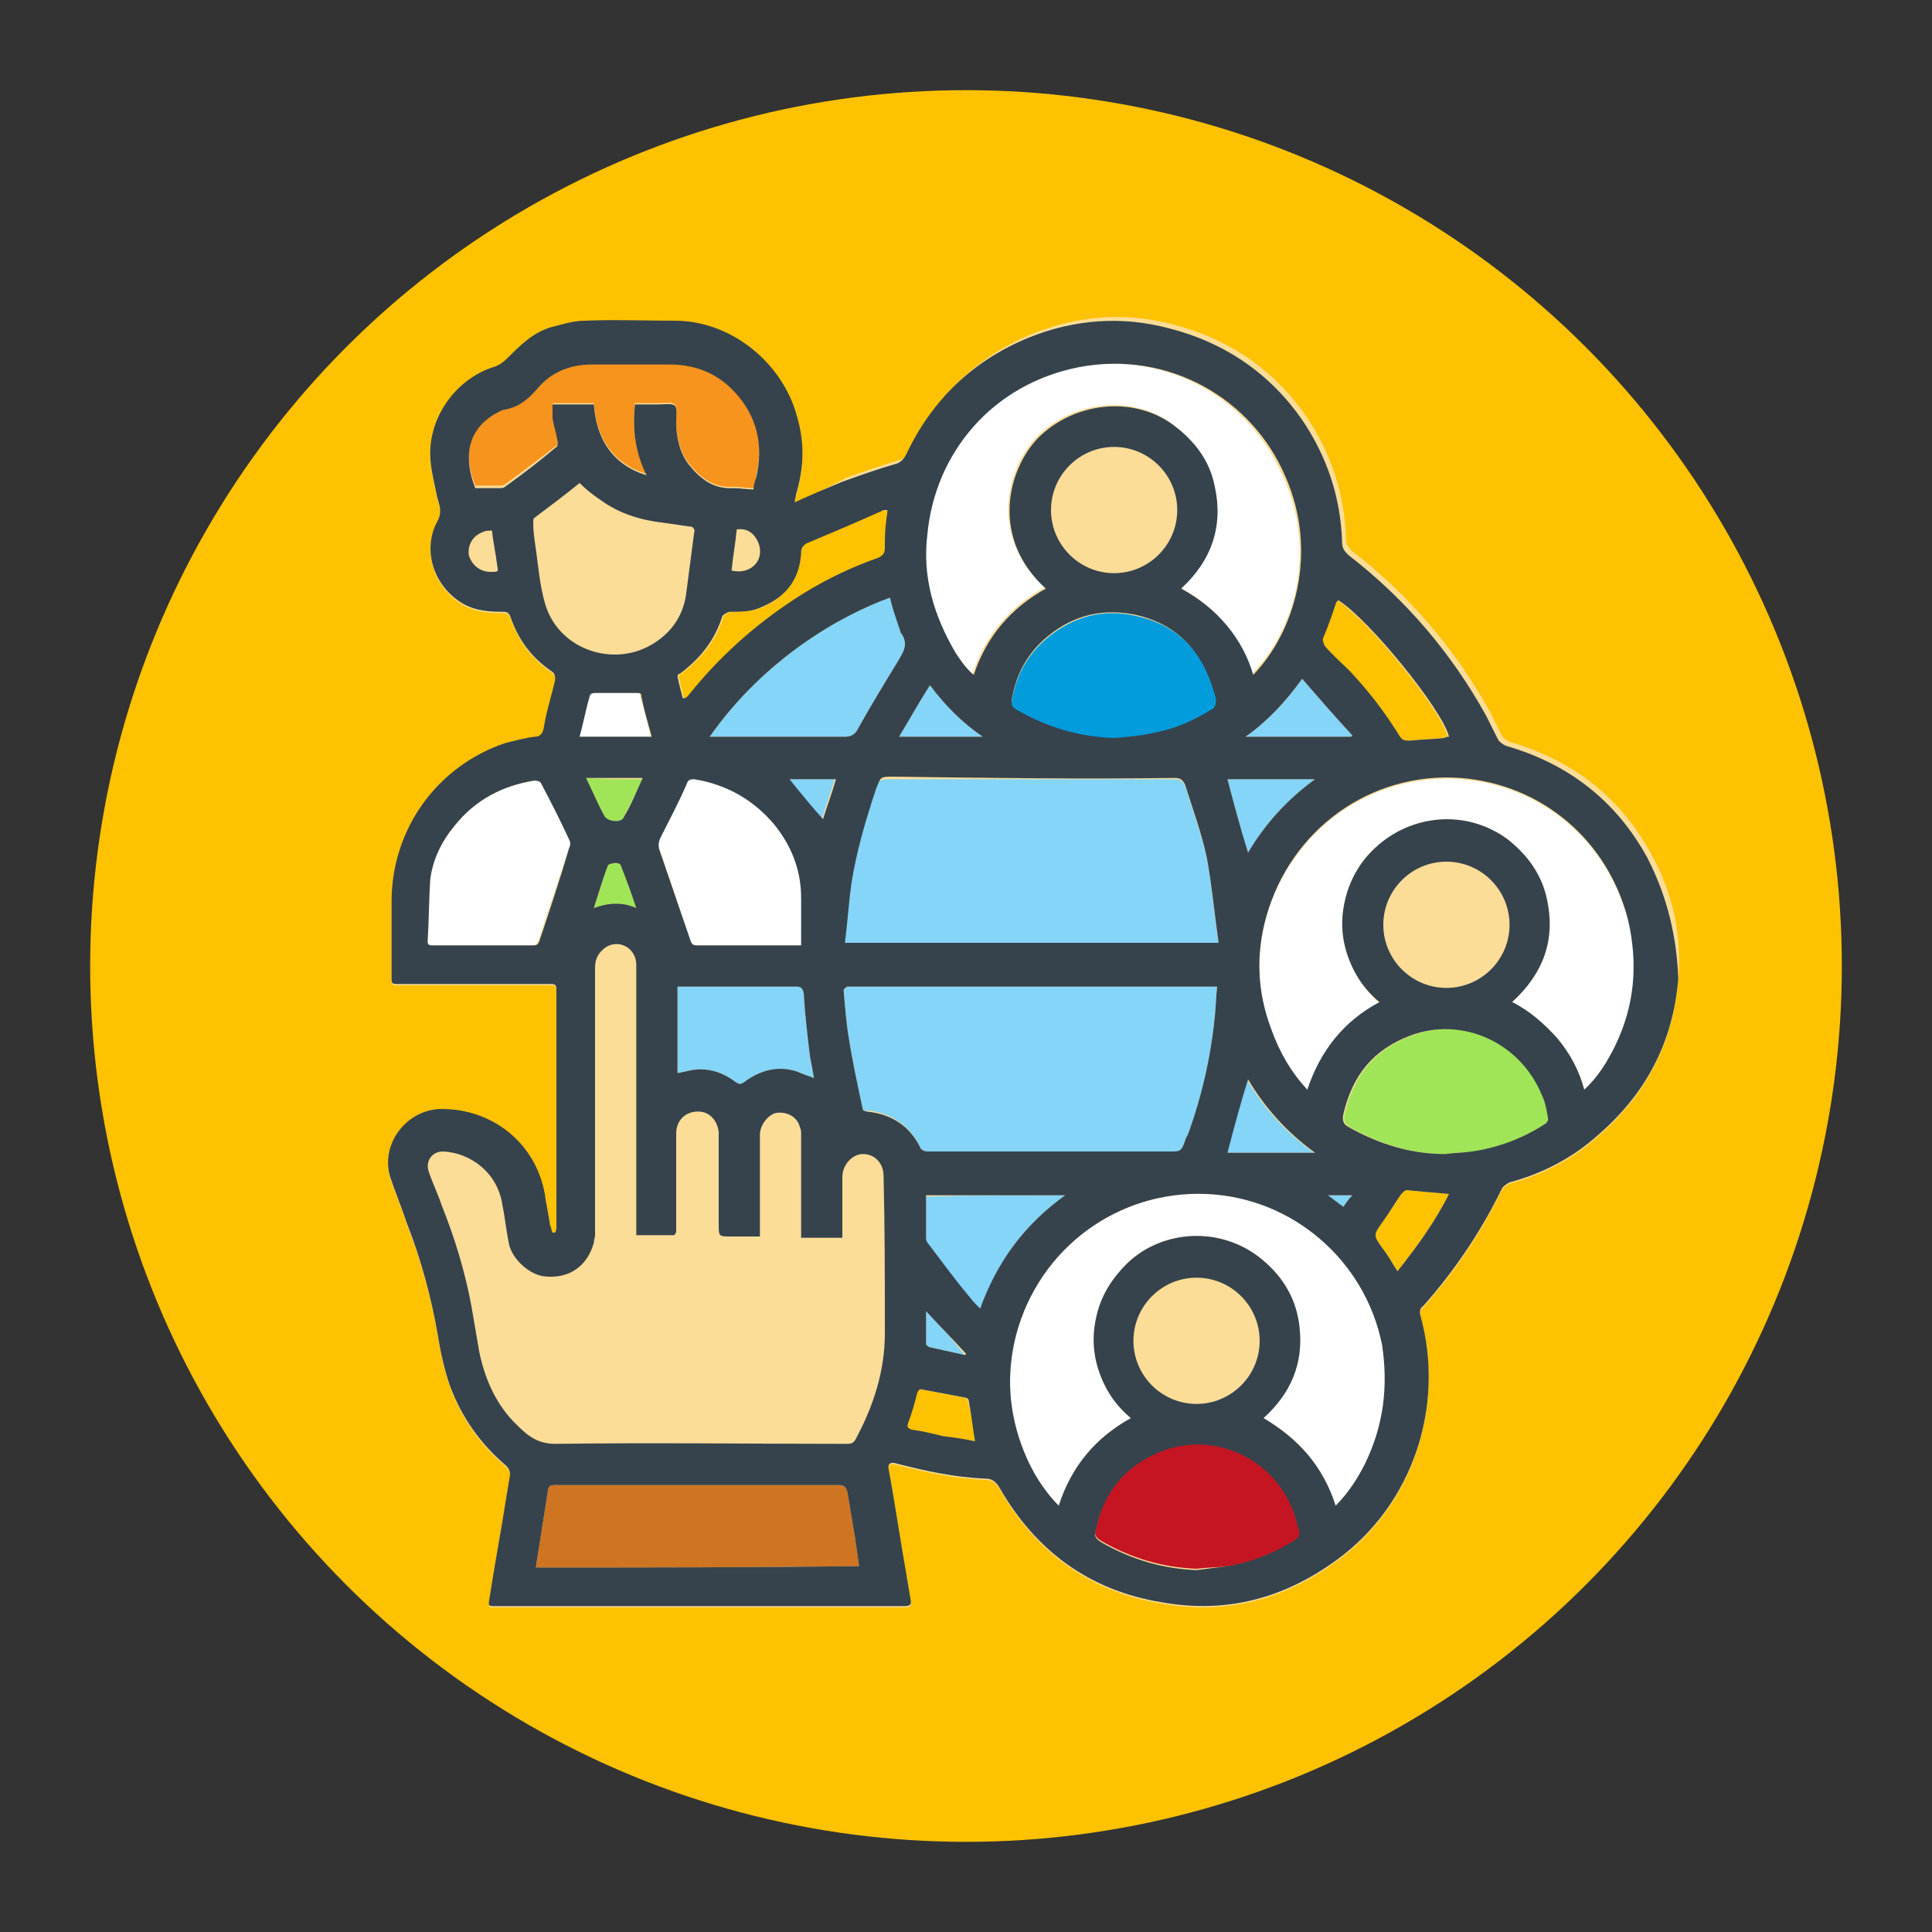 <?xml version="1.0" encoding="utf-8"?>
<!-- Generator: Adobe Illustrator 21.0.0, SVG Export Plug-In . SVG Version: 6.00 Build 0)  -->
<svg version="1.1" id="Layer_1" xmlns="http://www.w3.org/2000/svg" xmlns:xlink="http://www.w3.org/1999/xlink" x="0px" y="0px"
	 viewBox="0 0 150 150" style="enable-background:new 0 0 150 150;" xml:space="preserve">
<rect x="0" y="0" width="150" height="150" fill="#333333" stroke="none"/>
<style type="text/css">
	.st0{fill:#FFC200;}
	.st1{fill:#FCDD98;}
	.st2{fill:#84D5F7;}
	.st3{fill:#FFFFFF;}
	.st4{fill:#CF7421;}
	.st5{fill:#F7941D;}
	.st6{fill:#A0E557;}
	.st7{fill:#009CDC;}
	.st8{fill:#C51522;}
	.st9{fill:#36434D;}
</style>
<g>
	<g>
		<g>
			<circle class="st0" cx="75" cy="75" r="68"/>
		</g>
	</g>
	<g>
		<path class="st1" d="M61.7,39.1c0-0.2,0.1-0.4,0.1-0.6c0.6-2,0.7-3.9,0.1-6c-1.1-4.2-5.1-7.5-9.5-7.5c-2.3,0-4.7-0.1-7,0
			c-0.9,0-1.8,0.3-2.6,0.5c-1.4,0.4-2.4,1.4-3.4,2.4c-0.3,0.3-0.7,0.6-1.1,0.7c-2.8,0.9-4.9,3.7-4.9,6.7c0,1.1,0.3,2.2,0.5,3.2
			c0.1,0.6,0.5,1.2,0.1,2c-1.3,2.3-0.3,5.2,2,6.5c0.9,0.5,1.9,0.6,3,0.6c0.3,0,0.4,0,0.6,0.3c0.6,1.8,1.6,3.2,3.2,4.3
			c0.3,0.2,0.3,0.4,0.3,0.7c-0.3,1.3-0.7,2.5-0.9,3.8c-0.1,0.4-0.3,0.6-0.7,0.6c-0.8,0.1-1.5,0.3-2.3,0.5c-5.3,1.8-8.8,6.7-8.8,12.3
			c0,1.9,0,3.8,0,5.8c0,0.6,0,0.6,0.6,0.6c3.9,0,7.9,0,11.8,0c0.3,0,0.4,0.1,0.4,0.4c0,6.1,0,12.3,0,18.4c0,0.2,0,0.3-0.1,0.5
			c-0.1,0-0.1,0-0.2,0c-0.1-0.2-0.1-0.4-0.2-0.6c-0.1-0.8-0.3-1.6-0.4-2.4c-0.7-3.9-4-6.6-8-6.6c-2.7,0-4.8,2.7-4,5.3
			c0.4,1.2,0.9,2.4,1.3,3.6c1.1,2.8,1.9,5.8,2.4,8.7c0.2,1.3,0.5,2.6,0.9,3.8c0.9,2.5,2.4,4.6,4.4,6.3c0.2,0.2,0.3,0.4,0.3,0.7
			c-0.1,0.6-0.2,1.2-0.3,1.8c-0.4,2.6-0.9,5.2-1.3,7.8c-0.1,0.6-0.1,0.6,0.5,0.6c3.8,0,7.6,0,11.4,0c4.6,0,9.2,0,13.8,0
			c2.2,0,4.3,0,6.5,0c0.4,0,0.6-0.1,0.5-0.5c-0.1-0.6-0.2-1.2-0.3-1.8c-0.5-2.8-0.9-5.6-1.4-8.3c-0.1-0.4,0.1-0.6,0.5-0.5
			c2.3,0.6,4.6,1.1,7,1.2c0.5,0,0.8,0.2,1.1,0.7c2.8,4.9,7,8,12.6,8.9c5,0.9,9.5-0.3,13.6-3.3c5.9-4.3,8.4-11.9,6.5-18.9
			c-0.1-0.3-0.1-0.6,0.2-0.8c2.4-2.7,4.5-5.8,6.1-9.1c0.1-0.2,0.4-0.4,0.6-0.5c2.6-0.7,4.9-1.9,6.9-3.7c3.7-3.2,5.8-7.2,6.2-12.1
			c0.3-3.5-0.4-6.7-2.1-9.8c-2.4-4.4-6.1-7.3-11-8.7c-0.2-0.1-0.5-0.3-0.6-0.5c-0.3-0.6-0.6-1.2-0.9-1.8c-2.7-4.9-6.3-9.1-10.7-12.5
			c-0.3-0.3-0.5-0.5-0.5-1c-0.1-3.5-1.2-6.7-3.1-9.5c-2.5-3.6-6-6-10.3-7.1c-3.7-1-7.4-0.7-10.9,0.7c-4.4,1.8-7.6,4.9-9.6,9.2
			c-0.2,0.3-0.4,0.5-0.7,0.6c-1.4,0.4-2.8,0.9-4.2,1.4C64.2,37.9,63,38.5,61.7,39.1z"/>
		<path class="st1" d="M49.4,95.9c1,0,2,0,2.9,0c0.1,0,0.2-0.2,0.2-0.3c0-2.5,0-5.1,0-7.6c0-1,0.7-1.7,1.7-1.7
			c0.9,0,1.5,0.7,1.6,1.6c0,2.4,0,4.8,0,7.1c0,1,0,1,0.9,1c0.7,0,1.5,0,2.3,0c0-0.2,0-0.4,0-0.6c0-2.4,0-4.9,0-7.3
			c0-0.8,0.7-1.6,1.3-1.7c0.8-0.1,1.6,0.3,1.8,1.1c0.1,0.2,0.1,0.4,0.1,0.6c0,2.5,0,4.9,0,7.4c0,0.2,0,0.3,0,0.6c1.1,0,2.1,0,3.2,0
			c0-0.1,0-0.2,0-0.4c0-1.4,0-2.9,0-4.3c0-1,0.8-1.8,1.6-1.8c0.9,0,1.6,0.7,1.6,1.7c0,4.1,0,8.2,0,12.3c0,3-0.9,5.7-2.3,8.3
			c-0.2,0.3-0.4,0.3-0.7,0.3c-7.5,0-15.1-0.1-22.6,0c-1.6,0-2.4-0.9-3.3-1.8c-1.4-1.5-2.2-3.4-2.6-5.4c-0.2-1.2-0.4-2.3-0.6-3.5
			c-0.5-2.7-1.3-5.3-2.3-7.8c-0.3-0.9-0.7-1.7-1-2.6c-0.3-0.8,0.2-1.6,1.1-1.6c2.1,0.1,4.2,1.6,4.6,4.1c0.2,1,0.3,2,0.5,3
			c0.2,1.2,1.6,2.5,2.8,2.6c1.9,0.2,3.3-0.8,3.8-2.6c0-0.2,0.1-0.4,0.1-0.6c0-6.9,0-13.9,0-20.8c0-0.7,0.3-1.2,0.9-1.6
			c1.1-0.6,2.3,0.2,2.3,1.4c0,3.5,0,7,0,10.5c0,3.3,0,6.7,0,10C49.4,95.6,49.4,95.8,49.4,95.9z"/>
		<path class="st2" d="M65.5,73.4c0.2-1.6,0.3-3.1,0.5-4.6c0.4-2.5,1.1-4.9,1.9-7.3c0.4-1,0.3-1,1.4-1c7.3,0,14.6,0,21.9,0
			c0.4,0,0.6,0.1,0.8,0.5c0.6,1.9,1.3,3.8,1.7,5.7c0.4,2.2,0.6,4.4,0.9,6.5c0,0,0,0.1,0,0.1C84.8,73.4,75.2,73.4,65.5,73.4z"/>
		<path class="st2" d="M67,86.2c-0.4-1.9-0.8-3.7-1.1-5.6c-0.2-1.2-0.3-2.5-0.4-3.7c0-0.1,0.2-0.2,0.3-0.3c0.1,0,0.2,0,0.3,0
			c9.3,0,18.6,0,27.9,0c0.2,0,0.3,0,0.5,0c-0.1,0.9-0.1,1.7-0.2,2.5c-0.3,3-1,6-2,8.8c-0.1,0.2-0.1,0.3-0.2,0.4
			c-0.4,1.2-0.4,1.1-1.6,1.1c-3.6,0-7.1,0-10.7,0c-2.6,0-5.2,0-7.8,0c-0.2,0-0.4-0.1-0.5-0.2c-0.8-1.8-2.3-2.8-4.2-3
			C67.3,86.3,67.2,86.3,67,86.2z"/>
		<path class="st3" d="M107.1,77.9c-2.8,1.5-4.6,3.8-5.6,6.8c-1.3-1.4-2.2-3-2.8-4.7c-1.1-2.9-1.2-5.8-0.4-8.7
			c1.9-6.8,8.1-11.3,15.1-10.8c6.3,0.5,11.4,4.8,13,11c0.9,3.3,0.5,6.6-1,9.7c-0.6,1.2-1.3,2.4-2.4,3.4c-0.4-1.5-1.1-2.8-2.1-4
			c-1-1.1-2.1-2.1-3.5-2.8c2.4-2.2,3.4-4.8,2.7-8c-0.4-1.9-1.5-3.4-3-4.6c-3.2-2.4-7.5-2-10.3,0.6c-1.1,1-1.9,2.3-2.3,3.8
			c-0.4,1.5-0.4,3,0.1,4.5C105.1,75.6,105.9,76.8,107.1,77.9z"/>
		<path class="st3" d="M103.7,116.9c-1-3.1-2.9-5.2-5.6-6.8c2.1-1.9,3.1-4.2,2.8-7c-0.2-2.1-1.2-3.9-2.9-5.3
			c-3.1-2.6-7.7-2.4-10.5,0.3c-1.1,1.1-1.9,2.3-2.3,3.8c-0.4,1.5-0.4,3,0.1,4.5c0.5,1.5,1.3,2.7,2.5,3.7c-2.7,1.5-4.6,3.7-5.6,6.8
			c-1.2-1.2-2.1-2.7-2.7-4.2c-1.2-3-1.4-6-0.6-9.1c1.8-6.7,7.9-11.2,14.8-10.9c6.7,0.3,12.3,5.2,13.6,11.7c0.6,3.2,0.2,6.2-1.2,9.1
			C105.4,114.8,104.7,115.9,103.7,116.9z"/>
		<path class="st3" d="M97.2,52.3c-0.8-2.8-2.8-5.2-5.6-6.7c2.4-2.2,3.3-4.9,2.6-8c-0.4-2-1.6-3.5-3.2-4.7c-3.1-2.3-7.7-1.8-10.5,1
			c-2.4,2.5-3.7,7.8,0.6,11.7c-2.7,1.5-4.6,3.7-5.6,6.7c-0.6-0.5-1-1.1-1.4-1.7c-1.8-2.8-2.6-5.8-2.3-9.1c0.6-6.4,5.1-11.7,11.8-13
			c6.9-1.3,13.4,2.4,16,8.5C102.3,42.8,100.5,49,97.2,52.3z"/>
		<path class="st4" d="M41.6,121.7c0.3-1.9,0.6-3.8,0.9-5.7c0.1-0.7,0.1-0.7,0.8-0.7c7.3,0,14.5,0,21.8,0c0.5,0,0.6,0.2,0.7,0.6
			c0.2,1.2,0.4,2.4,0.6,3.6c0.1,0.7,0.2,1.4,0.3,2.1C58.4,121.7,50,121.7,41.6,121.7z"/>
		<path class="st5" d="M58.5,37.9c-0.5,0-1-0.1-1.5-0.1c-1.6,0.1-2.6-0.7-3.5-1.8c-0.7-0.9-1-2.1-1-3.3c0-0.4,0.1-1.1-0.1-1.3
			c-0.2-0.2-0.8-0.1-1.3-0.1c-0.6,0-1.2,0-1.8,0c-0.2,1.9,0,3.7,0.9,5.5c-1.3-0.4-2.3-1.1-3-2.1c-0.7-1-1-2.2-1.1-3.4
			c-1.1,0-2.1,0-3.2,0c0,0.4,0,0.7,0,1.1c0.1,0.6,0.3,1.2,0.4,1.8c0,0.1,0,0.4-0.1,0.4c-1.3,1-2.6,2-4,3c-0.1,0.1-0.3,0.1-0.4,0.1
			c-0.6,0-1.2,0-1.9,0c-0.9-2.3-0.7-4.5,1.6-5.8c0.2-0.1,0.5-0.3,0.7-0.3c1.1-0.2,1.8-0.8,2.5-1.6c1.1-1.3,2.5-1.9,4.3-1.9
			c2,0,4,0,6,0c2,0,3.7,0.7,5,2.1c1.8,1.9,2.3,4.2,1.7,6.7C58.7,37.3,58.6,37.6,58.5,37.9z"/>
		<path class="st1" d="M45.1,37.4c0.5,0.5,1,0.9,1.6,1.3c1.5,1.1,3.2,1.6,5,1.8c0.7,0.1,1.4,0.2,2.1,0.3c0.1,0,0.3,0.3,0.2,0.4
			c-0.2,1.5-0.4,3.1-0.6,4.6c-0.2,1.9-1.2,3.3-2.8,4.2c-3.1,1.8-7.3,0.4-8.3-3.2c-0.4-1.4-0.5-2.8-0.7-4.2c-0.1-0.7-0.2-1.3-0.2-2
			c0-0.1,0-0.4,0.1-0.4C42.8,39.2,43.9,38.3,45.1,37.4z"/>
		<path class="st6" d="M112.3,89.6c-2.7,0-5.2-0.8-7.5-2.1c-0.4-0.2-0.5-0.5-0.4-1c0.7-3,2.3-5,5.2-6.1c4-1.5,8.5,0.5,10.2,4.6
			c0.3,0.6,0.4,1.3,0.5,1.9c0,0.1-0.1,0.4-0.3,0.5c-1.7,1.1-3.6,1.8-5.6,2.1C113.7,89.4,113,89.5,112.3,89.6z"/>
		<path class="st7" d="M86.5,57.4c-2.7-0.1-5.1-0.8-7.4-2.1c-0.4-0.2-0.7-0.4-0.5-1.1c0.3-1.7,1.1-3.2,2.4-4.4c2-1.8,4.4-2.6,7.1-2
			c3.4,0.7,5.4,2.9,6.3,6.2c0.1,0.2,0.1,0.4,0.1,0.6c0,0.2-0.1,0.4-0.2,0.5c-1.3,0.8-2.7,1.5-4.2,1.8C88.8,57.1,87.6,57.2,86.5,57.4
			z"/>
		<path class="st8" d="M92.9,121.8c-2.6-0.1-5-0.8-7.3-2.1c-0.5-0.3-0.7-0.5-0.5-1.1c0.6-2.8,2.2-4.8,4.8-5.9
			c4.1-1.8,8.9,0.3,10.5,4.5c0.2,0.5,0.3,1.1,0.5,1.7c0.1,0.3,0,0.5-0.3,0.7c-1.6,1-3.4,1.7-5.2,2C94.5,121.7,93.7,121.7,92.9,121.8
			z"/>
		<path class="st3" d="M62.2,73.4c-1.4,0-2.7,0-4,0c-1.4,0-2.7,0-4.1,0c-0.3,0-0.4-0.1-0.5-0.4c-0.8-2.4-1.6-4.7-2.4-7.1
			c-0.1-0.3-0.1-0.6,0.1-1c0.7-1.4,1.4-2.7,2-4.1c0.1-0.3,0.2-0.4,0.6-0.4c2.5,0.4,4.6,1.6,6.2,3.5c1.3,1.6,2.1,3.5,2.1,5.7
			C62.3,70.9,62.2,72.1,62.2,73.4z"/>
		<path class="st3" d="M37.5,73.4c-1.3,0-2.6,0-3.9,0c-0.2,0-0.4,0-0.4-0.3c0.1-1.6,0.1-3.2,0.2-4.8c0.2-1.6,0.9-3,1.9-4.2
			c1.6-2,3.7-3.1,6.2-3.5c0.2,0,0.5,0.1,0.5,0.2c0.8,1.5,1.5,2.9,2.2,4.4c0.1,0.2,0.1,0.4,0,0.6c-0.8,2.4-1.6,4.8-2.4,7.2
			c-0.1,0.3-0.2,0.4-0.5,0.4C40.1,73.4,38.8,73.4,37.5,73.4z"/>
		<path class="st2" d="M55.1,57.2c4.2-6,10.1-9.4,14-10.8c0.3,0.9,0.6,1.7,0.8,2.6c0,0.1,0,0.1,0.1,0.2c0.5,0.8,0.2,1.3-0.2,2
			c-1.1,1.8-2.2,3.6-3.2,5.4c-0.2,0.4-0.5,0.6-1,0.6c-3.3,0-6.6,0-10,0C55.4,57.2,55.3,57.2,55.1,57.2z"/>
		<path class="st2" d="M63.2,83.7c-0.5-0.2-0.9-0.3-1.3-0.5c-1.5-0.5-2.9-0.1-4.1,0.8c-0.3,0.2-0.4,0.2-0.7,0
			c-1.2-0.9-2.5-1.2-3.9-0.8c-0.2,0-0.3,0.1-0.6,0.1c0-2.2,0-4.4,0-6.7c0.2,0,0.4,0,0.5,0c2.9,0,5.8,0,8.7,0c0.4,0,0.5,0.1,0.6,0.5
			c0.1,1.7,0.3,3.4,0.5,5C63,82.6,63.1,83.2,63.2,83.7z"/>
		<path class="st2" d="M82.7,92.8c-3.2,2.3-5.3,5.2-6.6,8.9c-0.3-0.3-0.6-0.6-0.9-1c-1.1-1.3-2.1-2.7-3.1-4
			c-0.1-0.1-0.2-0.3-0.2-0.4c0-1.1,0-2.3,0-3.4C75.5,92.8,79,92.8,82.7,92.8z"/>
		<g>
			<path class="st0" d="M69,39.6c0,0.4-0.1,0.6-0.1,0.9c-0.1,0.7-0.1,1.3-0.1,2c0,0.4-0.1,0.6-0.5,0.8c-2,0.7-3.9,1.6-5.7,2.7
				c-3.4,2.1-6.4,4.7-8.9,7.8c-0.1,0.1-0.2,0.3-0.4,0.4c-0.1,0-0.1,0-0.2,0c-0.1-0.5-0.3-1.1-0.4-1.7c0-0.1,0.1-0.2,0.2-0.2
				c1.6-1.2,2.7-2.6,3.3-4.5c0.1-0.1,0.4-0.3,0.6-0.3c0.9,0,1.7,0,2.5-0.4c1.8-0.8,2.8-2.3,2.9-4.3c0-0.3,0.1-0.5,0.4-0.7
				c1.9-0.8,3.8-1.6,5.8-2.5C68.6,39.7,68.7,39.7,69,39.6z"/>
		</g>
		<g>
			<path class="st0" d="M103.8,46.6c2.3,1.4,8.1,8.5,8.6,10.6c-0.1,0-0.2,0-0.4,0.1c-0.9,0.1-1.7,0.1-2.6,0.2c-0.4,0-0.6,0-0.8-0.3
				c-1.1-1.8-2.4-3.5-3.9-5.1c-0.6-0.6-1.3-1.2-1.9-1.9c-0.1-0.1-0.2-0.4-0.2-0.6c0.3-0.9,0.6-1.8,0.9-2.7
				C103.7,46.8,103.8,46.8,103.8,46.6z"/>
		</g>
		<g>
			<path class="st0" d="M108.5,98.7c-0.4-0.6-0.7-1.2-1.1-1.7c-0.8-1.1-0.8-1.1,0-2.2c0.5-0.7,0.9-1.4,1.4-2.1
				c0.1-0.1,0.3-0.3,0.4-0.3c1.1,0.1,2.1,0.2,3.3,0.3C111.4,94.9,110,96.8,108.5,98.7z"/>
		</g>
		<path class="st2" d="M101.1,52.7c1.3,1.5,2.6,3,3.9,4.4c0,0-0.1,0.1-0.1,0.1c-2.7,0-5.4,0-8.2,0C98.4,56,99.8,54.5,101.1,52.7z"/>
		<path class="st2" d="M95.2,89.5c0.5-1.9,1.1-3.7,1.6-5.7c1.3,2.2,3,4.1,5.2,5.7C99.7,89.5,97.5,89.5,95.2,89.5z"/>
		<path class="st2" d="M96.9,66.2c-0.6-1.9-1.1-3.8-1.6-5.7c2.2,0,4.4,0,6.8,0C99.9,62.1,98.2,64,96.9,66.2z"/>
		<path class="st3" d="M50.5,57.2c-1.9,0-3.7,0-5.6,0c0.3-1.1,0.5-2.2,0.8-3.2c0-0.1,0.2-0.2,0.4-0.2c1.1,0,2.1,0,3.2,0
			c0.3,0,0.4,0,0.4,0.3C50,55.1,50.3,56.2,50.5,57.2z"/>
		<g>
			<path class="st0" d="M75.7,111.9c-0.9-0.1-1.7-0.3-2.6-0.4c-0.8-0.2-1.6-0.4-2.4-0.5c-0.3-0.1-0.4-0.2-0.3-0.5
				c0.3-0.8,0.5-1.5,0.7-2.3c0.1-0.3,0.2-0.4,0.5-0.3c1.1,0.2,2.1,0.4,3.2,0.6c0.1,0,0.3,0.1,0.3,0.2
				C75.4,109.7,75.6,110.7,75.7,111.9z"/>
		</g>
		<path class="st2" d="M72.2,53.2c1.2,1.6,2.5,2.9,4.1,4c-2.2,0-4.3,0-6.5,0C70.6,55.9,71.3,54.6,72.2,53.2z"/>
		<path class="st6" d="M49.9,60.5c-0.5,1-1,2-1.5,3c-0.2,0.4-1.3,0.3-1.5-0.2c-0.5-0.9-0.9-1.9-1.4-2.9C47,60.5,48.4,60.5,49.9,60.5
			z"/>
		<path class="st6" d="M49.4,70.5c-1.1-0.5-2.2-0.4-3.3,0c0.4-1.2,0.7-2.3,1.1-3.3c0-0.1,0.4-0.2,0.6-0.2c0.2,0,0.4,0.1,0.4,0.2
			C48.6,68.2,49,69.3,49.4,70.5z"/>
		<path class="st2" d="M63.8,63.6c-0.9-1-1.7-2.1-2.6-3.1c1.2,0,2.4,0,3.6,0C64.5,61.6,64.1,62.6,63.8,63.6z"/>
		<path class="st1" d="M38.2,41.1c0.1,1,0.3,1.8,0.4,2.7c0.1,0.6,0.1,0.6-0.5,0.6c-0.9,0-1.5-0.6-1.7-1.3c-0.1-0.8,0.3-1.5,1.1-1.8
			C37.7,41.1,38,41.1,38.2,41.1z"/>
		<path class="st1" d="M56.8,44.3c0.1-1.1,0.3-2.1,0.4-3.2c0.7-0.1,1.2,0.2,1.5,0.7c0.4,0.6,0.4,1.3,0,1.8
			C58.4,44.2,57.7,44.5,56.8,44.3z"/>
		<path class="st2" d="M74.9,105.2c-0.9-0.2-1.8-0.4-2.7-0.6c-0.1,0-0.3-0.2-0.3-0.2c0-0.8,0-1.6,0-2.6C73,103,74,104,74.9,105.2
			C74.9,105.2,74.9,105.2,74.9,105.2z"/>
		<path class="st2" d="M105,92.8c-0.3,0.3-0.5,0.6-0.7,0.9c-0.4-0.3-0.7-0.5-1.2-0.9C103.8,92.8,104.3,92.8,105,92.8z"/>
		<path class="st9" d="M127.9,66.6c-2.4-4.4-6.1-7.3-11-8.7c-0.2-0.1-0.5-0.3-0.6-0.5c-0.3-0.6-0.6-1.2-0.9-1.8
			c-2.7-4.9-6.3-9.1-10.7-12.5c-0.3-0.3-0.5-0.5-0.5-1c-0.1-3.5-1.2-6.7-3.1-9.5c-2.5-3.6-6-6-10.3-7.1c-3.7-1-7.4-0.7-10.9,0.7
			c-4.4,1.8-7.6,4.9-9.6,9.2c-0.2,0.3-0.4,0.5-0.7,0.6c-1.4,0.4-2.8,0.9-4.2,1.4c-1.2,0.5-2.4,1-3.7,1.6c0-0.2,0.1-0.4,0.1-0.6
			c0.6-2,0.7-3.9,0.1-6c-1.1-4.2-5.1-7.5-9.5-7.5c-2.3,0-4.7-0.1-7,0c-0.9,0-1.8,0.3-2.6,0.5c-1.4,0.4-2.4,1.4-3.4,2.4
			c-0.3,0.3-0.7,0.6-1.1,0.7c-2.8,0.9-4.9,3.7-4.9,6.7c0,1.1,0.3,2.2,0.5,3.2c0.1,0.6,0.5,1.2,0.1,2c-1.3,2.3-0.3,5.2,2,6.5
			c0.9,0.5,1.9,0.6,3,0.6c0.3,0,0.4,0,0.6,0.3c0.6,1.8,1.6,3.2,3.2,4.3c0.3,0.2,0.3,0.4,0.3,0.7c-0.3,1.3-0.7,2.5-0.9,3.8
			c-0.1,0.4-0.3,0.6-0.7,0.6c-0.8,0.1-1.5,0.3-2.3,0.5c-5.3,1.8-8.8,6.7-8.8,12.3c0,1.9,0,3.8,0,5.8c0,0.6,0,0.6,0.6,0.6
			c3.9,0,7.9,0,11.8,0c0.3,0,0.4,0.1,0.4,0.4c0,6.1,0,12.3,0,18.4c0,0.2,0,0.3-0.1,0.5c-0.1,0-0.1,0-0.2,0c-0.1-0.2-0.1-0.4-0.2-0.6
			c-0.1-0.8-0.3-1.6-0.4-2.4c-0.7-3.9-4-6.6-8-6.6c-2.7,0-4.8,2.7-4,5.3c0.4,1.2,0.9,2.4,1.3,3.6c1.1,2.8,1.9,5.8,2.4,8.7
			c0.2,1.3,0.5,2.6,0.9,3.8c0.9,2.5,2.4,4.6,4.4,6.3c0.2,0.2,0.3,0.4,0.3,0.7c-0.1,0.6-0.2,1.2-0.3,1.8c-0.4,2.6-0.9,5.2-1.3,7.8
			c-0.1,0.6-0.1,0.6,0.5,0.6c3.8,0,7.6,0,11.4,0c4.6,0,9.2,0,13.8,0c2.2,0,4.3,0,6.5,0c0.4,0,0.6-0.1,0.5-0.5
			c-0.1-0.6-0.2-1.2-0.3-1.8c-0.5-2.8-0.9-5.6-1.4-8.3c-0.1-0.4,0.1-0.6,0.5-0.5c2.3,0.6,4.6,1.1,7,1.2c0.5,0,0.8,0.2,1.1,0.7
			c2.8,4.9,7,8,12.6,8.9c5,0.9,9.5-0.3,13.6-3.3c5.9-4.3,8.4-11.9,6.5-18.9c-0.1-0.3-0.1-0.6,0.2-0.8c2.4-2.7,4.5-5.8,6.1-9.1
			c0.1-0.2,0.4-0.4,0.6-0.5c2.6-0.7,4.9-1.9,6.9-3.7c3.7-3.2,5.8-7.2,6.2-12.1C130.2,72.9,129.5,69.7,127.9,66.6z M103.7,46.9
			c0-0.1,0.1-0.2,0.2-0.3c2.3,1.4,8.1,8.5,8.6,10.6c-0.1,0-0.2,0-0.4,0.1c-0.9,0.1-1.7,0.1-2.6,0.2c-0.4,0-0.6,0-0.8-0.3
			c-1.1-1.8-2.4-3.5-3.9-5.1c-0.6-0.6-1.3-1.2-1.9-1.9c-0.1-0.1-0.2-0.4-0.2-0.6C103.1,48.7,103.4,47.8,103.7,46.9z M101.1,52.7
			c1.3,1.5,2.6,3,3.9,4.4c0,0-0.1,0.1-0.1,0.1c-2.7,0-5.4,0-8.2,0C98.4,56,99.8,54.5,101.1,52.7z M96.9,66.2
			c-0.6-1.9-1.1-3.8-1.6-5.7c2.2,0,4.4,0,6.8,0C99.9,62.1,98.2,64,96.9,66.2z M96.9,83.8c1.3,2.2,3,4.1,5.2,5.7c-2.4,0-4.6,0-6.8,0
			C95.8,87.6,96.3,85.7,96.9,83.8z M72,41.5c0.6-6.4,5.1-11.7,11.8-13c6.9-1.3,13.4,2.4,16,8.5c2.6,5.9,0.7,12.1-2.5,15.4
			c-0.8-2.8-2.8-5.2-5.6-6.7c2.4-2.2,3.3-4.9,2.6-8c-0.4-2-1.6-3.5-3.2-4.7c-3.1-2.3-7.7-1.8-10.5,1c-2.4,2.5-3.7,7.8,0.6,11.7
			c-2.7,1.5-4.6,3.7-5.6,6.7c-0.6-0.5-1-1.1-1.4-1.7C72.5,47.8,71.6,44.8,72,41.5z M88,47.7c3.4,0.7,5.4,2.9,6.3,6.2
			c0.1,0.2,0.1,0.4,0.1,0.6c0,0.2-0.1,0.4-0.2,0.5c-1.3,0.8-2.7,1.5-4.2,1.8c-1.2,0.3-2.3,0.4-3.5,0.5c-2.7-0.1-5.1-0.8-7.4-2.1
			c-0.4-0.2-0.7-0.4-0.5-1.1c0.3-1.7,1.1-3.2,2.4-4.4C83,47.9,85.3,47.2,88,47.7z M81.6,39.6c0-2.7,2.2-4.9,4.9-4.9
			c2.7,0,4.9,2.2,4.9,4.9s-2.2,4.9-4.9,4.9C83.8,44.5,81.6,42.3,81.6,39.6z M91.2,60.4c0.4,0,0.6,0.1,0.8,0.5
			c0.6,1.9,1.3,3.8,1.7,5.7c0.4,2.2,0.6,4.4,0.9,6.5c0,0,0,0.1,0,0.1c-9.6,0-19.3,0-29,0c0.2-1.6,0.3-3.1,0.5-4.6
			c0.4-2.5,1.1-4.9,1.9-7.3c0.4-1,0.3-1,1.4-1C76.6,60.4,83.9,60.5,91.2,60.4z M72.2,53.2c1.2,1.6,2.5,2.9,4.1,4c-2.2,0-4.3,0-6.5,0
			C70.6,55.9,71.3,54.6,72.2,53.2z M69.9,49c0,0.1,0,0.1,0.1,0.2c0.5,0.8,0.2,1.3-0.2,2c-1.1,1.8-2.2,3.6-3.2,5.4
			c-0.2,0.4-0.5,0.6-1,0.6c-3.3,0-6.6,0-10,0c-0.2,0-0.3,0-0.5,0c4.2-6,10.1-9.4,14-10.8C69.3,47.3,69.6,48.1,69.9,49z M52.6,76.6
			c0.2,0,0.4,0,0.5,0c2.9,0,5.8,0,8.7,0c0.4,0,0.5,0.1,0.6,0.5c0.1,1.7,0.3,3.4,0.5,5c0.1,0.5,0.2,1,0.3,1.6
			c-0.5-0.2-0.9-0.3-1.3-0.5c-1.5-0.5-2.9-0.1-4.1,0.8c-0.3,0.2-0.4,0.2-0.7,0c-1.2-0.9-2.5-1.2-3.9-0.8c-0.2,0-0.3,0.1-0.6,0.1
			C52.6,81.1,52.6,78.9,52.6,76.6z M51.2,66c-0.1-0.3-0.1-0.6,0.1-1c0.7-1.4,1.4-2.7,2-4.1c0.1-0.3,0.2-0.4,0.6-0.4
			c2.5,0.4,4.6,1.6,6.2,3.5c1.3,1.6,2.1,3.5,2.1,5.7c0,1.2,0,2.4,0,3.7c-1.4,0-2.7,0-4,0c-1.4,0-2.7,0-4.1,0c-0.3,0-0.4-0.1-0.5-0.4
			C52.8,70.7,52,68.3,51.2,66z M61.3,60.5c1.2,0,2.4,0,3.6,0c-0.3,1.1-0.7,2.1-1,3.1C63,62.6,62.1,61.5,61.3,60.5z M62.2,42.9
			c0-0.3,0.1-0.5,0.4-0.7c1.9-0.8,3.8-1.6,5.8-2.5c0.1-0.1,0.3-0.1,0.5-0.1c0,0.4-0.1,0.6-0.1,0.9c-0.1,0.7-0.1,1.3-0.1,2
			c0,0.4-0.1,0.6-0.5,0.8c-2,0.7-3.9,1.6-5.7,2.7c-3.4,2.1-6.4,4.7-8.9,7.8c-0.1,0.1-0.2,0.3-0.4,0.4c-0.1,0-0.1,0-0.2,0
			c-0.1-0.5-0.3-1.1-0.4-1.7c0-0.1,0.1-0.2,0.2-0.2c1.6-1.2,2.7-2.6,3.3-4.5c0.1-0.1,0.4-0.3,0.6-0.3c0.9,0,1.7,0,2.5-0.4
			C61.1,46.3,62.1,44.9,62.2,42.9z M58.8,43.6c-0.4,0.6-1.1,0.9-2,0.7c0.1-1.1,0.3-2.1,0.4-3.2c0.7-0.1,1.2,0.2,1.5,0.7
			C59.1,42.4,59.1,43.1,58.8,43.6z M38.1,44.4c-0.9,0-1.5-0.6-1.7-1.3c-0.1-0.8,0.3-1.5,1.1-1.8c0.2-0.1,0.4-0.1,0.7-0.1
			c0.1,1,0.3,1.8,0.4,2.7C38.7,44.4,38.7,44.4,38.1,44.4z M39.2,37.8c-0.1,0.1-0.3,0.1-0.4,0.1c-0.6,0-1.2,0-1.9,0
			c-0.9-2.3-0.7-4.5,1.6-5.8c0.2-0.1,0.5-0.3,0.7-0.3c1.1-0.2,1.8-0.8,2.5-1.6c1.1-1.3,2.5-1.9,4.3-1.9c2,0,4,0,6,0
			c2,0,3.7,0.7,5,2.1c1.8,1.9,2.3,4.2,1.7,6.7c-0.1,0.3-0.2,0.6-0.2,0.9c-0.5,0-1-0.1-1.5-0.1c-1.6,0.1-2.6-0.7-3.5-1.8
			c-0.7-0.9-1-2.1-1-3.3c0-0.4,0.1-1.1-0.1-1.3c-0.2-0.2-0.8-0.1-1.3-0.1c-0.6,0-1.2,0-1.8,0c-0.2,1.9,0,3.7,0.9,5.5
			c-1.3-0.4-2.3-1.1-3-2.1c-0.7-1-1-2.2-1.1-3.4c-1.1,0-2.1,0-3.2,0c0,0.4,0,0.7,0,1.1c0.1,0.6,0.3,1.2,0.4,1.8c0,0.1,0,0.4-0.1,0.4
			C41.9,35.8,40.6,36.8,39.2,37.8z M42.3,46.8c-0.4-1.4-0.5-2.8-0.7-4.2c-0.1-0.7-0.2-1.3-0.2-2c0-0.1,0-0.4,0.1-0.4
			c1.2-0.9,2.4-1.8,3.5-2.7c0.5,0.5,1,0.9,1.6,1.3c1.5,1.1,3.2,1.6,5,1.8c0.7,0.1,1.4,0.2,2.1,0.3c0.1,0,0.3,0.3,0.2,0.4
			c-0.2,1.5-0.4,3.1-0.6,4.6c-0.2,1.9-1.2,3.3-2.8,4.2C47.5,51.8,43.3,50.4,42.3,46.8z M48.4,63.5c-0.2,0.4-1.3,0.3-1.5-0.2
			c-0.5-0.9-0.9-1.9-1.4-2.9c1.5,0,2.9,0,4.4,0C49.4,61.5,49,62.5,48.4,63.5z M49.4,70.5c-1.1-0.5-2.2-0.4-3.3,0
			c0.4-1.2,0.7-2.3,1.1-3.3c0-0.1,0.4-0.2,0.6-0.2c0.2,0,0.4,0.1,0.4,0.2C48.6,68.2,49,69.3,49.4,70.5z M45,57.2
			c0.3-1.1,0.5-2.2,0.8-3.2c0-0.1,0.2-0.2,0.4-0.2c1.1,0,2.1,0,3.2,0c0.3,0,0.4,0,0.4,0.3c0.2,1,0.5,2,0.8,3.1
			C48.7,57.2,46.8,57.2,45,57.2z M41.9,73c-0.1,0.3-0.2,0.4-0.5,0.4c-1.3,0-2.6,0-3.9,0c-1.3,0-2.6,0-3.9,0c-0.2,0-0.4,0-0.4-0.3
			c0.1-1.6,0.1-3.2,0.2-4.8c0.2-1.6,0.9-3,1.9-4.2c1.6-2,3.7-3.1,6.2-3.5c0.2,0,0.5,0.1,0.5,0.2c0.8,1.5,1.5,2.9,2.2,4.4
			c0.1,0.2,0.1,0.4,0,0.6C43.5,68.2,42.7,70.6,41.9,73z M41.6,121.7c0.3-1.9,0.6-3.8,0.9-5.7c0.1-0.7,0.1-0.7,0.8-0.7
			c7.3,0,14.5,0,21.8,0c0.5,0,0.6,0.2,0.7,0.6c0.2,1.2,0.4,2.4,0.6,3.6c0.1,0.7,0.2,1.4,0.3,2.1C58.4,121.7,50,121.7,41.6,121.7z
			 M68.7,103.5c0,3-0.9,5.7-2.3,8.3c-0.2,0.3-0.4,0.3-0.7,0.3c-7.5,0-15.1-0.1-22.6,0c-1.6,0-2.4-0.9-3.3-1.8
			c-1.4-1.5-2.2-3.4-2.6-5.4c-0.2-1.2-0.4-2.3-0.6-3.5c-0.5-2.7-1.3-5.3-2.3-7.8c-0.3-0.9-0.7-1.7-1-2.6c-0.3-0.8,0.2-1.6,1.1-1.6
			c2.1,0.1,4.2,1.6,4.6,4.1c0.2,1,0.3,2,0.5,3c0.2,1.2,1.6,2.5,2.8,2.6c1.9,0.2,3.3-0.8,3.8-2.6c0-0.2,0.1-0.4,0.1-0.6
			c0-6.9,0-13.9,0-20.8c0-0.7,0.3-1.2,0.9-1.6c1.1-0.6,2.3,0.2,2.3,1.4c0,3.5,0,7,0,10.5c0,3.3,0,6.7,0,10c0,0.1,0,0.3,0,0.5
			c1,0,2,0,2.9,0c0.1,0,0.2-0.2,0.2-0.3c0-2.5,0-5.1,0-7.6c0-1,0.7-1.7,1.7-1.7c0.9,0,1.5,0.7,1.6,1.6c0,2.4,0,4.8,0,7.1
			c0,1,0,1,0.9,1c0.7,0,1.5,0,2.3,0c0-0.2,0-0.4,0-0.6c0-2.4,0-4.9,0-7.3c0-0.8,0.7-1.6,1.3-1.7c0.8-0.1,1.6,0.3,1.8,1.1
			c0.1,0.2,0.1,0.4,0.1,0.6c0,2.5,0,4.9,0,7.4c0,0.2,0,0.3,0,0.6c1.1,0,2.1,0,3.2,0c0-0.1,0-0.2,0-0.4c0-1.4,0-2.9,0-4.3
			c0-1,0.8-1.8,1.6-1.8c0.9,0,1.6,0.7,1.6,1.7C68.7,95.3,68.7,99.4,68.7,103.5z M67.3,86.3c0,0-0.1,0-0.3-0.1
			c-0.4-1.9-0.8-3.7-1.1-5.6c-0.2-1.2-0.3-2.5-0.4-3.7c0-0.1,0.1-0.2,0.3-0.3c0.1,0,0.2,0,0.3,0c9.3,0,18.6,0,27.9,0
			c0.2,0,0.3,0,0.5,0c-0.1,0.9-0.1,1.7-0.2,2.5c-0.3,3-1,6-2,8.8c-0.1,0.2-0.1,0.3-0.2,0.4c-0.4,1.2-0.4,1.1-1.6,1.1
			c-3.6,0-7.1,0-10.7,0c-2.6,0-5.2,0-7.8,0c-0.2,0-0.4-0.1-0.5-0.2C70.7,87.5,69.3,86.5,67.3,86.3z M71.9,101.8
			C73,103,74,104,75,105.1c0,0,0,0.1-0.1,0.1c-0.9-0.2-1.8-0.4-2.7-0.6c-0.1,0-0.3-0.2-0.3-0.2C71.9,103.5,71.9,102.7,71.9,101.8z
			 M73.2,111.5c-0.8-0.2-1.6-0.4-2.4-0.5c-0.3-0.1-0.4-0.2-0.3-0.5c0.3-0.8,0.5-1.5,0.7-2.3c0.1-0.3,0.2-0.4,0.5-0.3
			c1.1,0.2,2.1,0.4,3.2,0.6c0.1,0,0.3,0.1,0.3,0.2c0.2,1,0.3,2,0.5,3.2C74.8,111.7,74,111.6,73.2,111.5z M76.1,101.6
			c-0.3-0.3-0.6-0.6-0.9-1c-1.1-1.3-2.1-2.7-3.1-4c-0.1-0.1-0.2-0.3-0.2-0.4c0-1.1,0-2.3,0-3.4c3.6,0,7.1,0,10.8,0
			C79.5,95.1,77.4,98,76.1,101.6z M100.5,119.6c-1.6,1-3.4,1.7-5.2,2c-0.8,0.1-1.6,0.2-2.4,0.3c-2.6-0.1-5-0.8-7.3-2.1
			c-0.5-0.3-0.7-0.5-0.5-1.1c0.6-2.8,2.2-4.8,4.8-5.9c4.1-1.8,8.9,0.3,10.5,4.5c0.2,0.5,0.3,1.1,0.5,1.7
			C100.9,119.2,100.8,119.4,100.5,119.6z M88,104.1c0-2.7,2.2-4.9,4.9-4.9c2.7,0,4.9,2.2,4.9,4.9c0,2.7-2.2,4.9-4.9,4.9
			C90.2,109,88,106.8,88,104.1z M106,113.6c-0.6,1.2-1.3,2.3-2.3,3.3c-1-3.1-2.9-5.2-5.6-6.8c2.1-1.9,3.1-4.2,2.8-7
			c-0.2-2.1-1.2-3.9-2.9-5.3c-3.1-2.6-7.7-2.4-10.5,0.3c-1.1,1.1-1.9,2.3-2.3,3.8c-0.4,1.5-0.4,3,0.1,4.5c0.5,1.5,1.3,2.7,2.5,3.7
			c-2.7,1.5-4.6,3.7-5.6,6.8c-1.2-1.2-2.1-2.7-2.7-4.2c-1.2-3-1.4-6-0.6-9.1c1.8-6.7,7.9-11.2,14.8-10.9c6.7,0.3,12.3,5.2,13.6,11.7
			C107.8,107.7,107.4,110.7,106,113.6z M103.1,92.8c0.7,0,1.2,0,1.9,0c-0.3,0.3-0.5,0.6-0.7,0.9C103.9,93.4,103.5,93.1,103.1,92.8z
			 M108.5,98.7c-0.4-0.6-0.7-1.2-1.1-1.7c-0.8-1.1-0.8-1.1,0-2.2c0.5-0.7,0.9-1.4,1.4-2.1c0.1-0.1,0.3-0.3,0.4-0.3
			c1.1,0.1,2.1,0.2,3.3,0.3C111.4,94.9,110,96.8,108.5,98.7z M119.9,87.3c-1.7,1.1-3.6,1.8-5.6,2.1c-0.7,0.1-1.4,0.1-2.1,0.2
			c-2.7,0-5.2-0.8-7.5-2.1c-0.4-0.2-0.5-0.5-0.4-1c0.7-3,2.3-5,5.2-6.1c4-1.5,8.5,0.5,10.2,4.6c0.3,0.6,0.4,1.3,0.5,1.9
			C120.2,87,120.1,87.2,119.9,87.3z M107.4,71.8c0-2.7,2.2-4.9,4.9-4.9s4.9,2.2,4.9,4.9c0,2.7-2.2,4.9-4.9,4.9
			S107.4,74.5,107.4,71.8z M125.4,81.2c-0.6,1.2-1.3,2.4-2.4,3.4c-0.4-1.5-1.1-2.8-2.1-4c-1-1.1-2.1-2.1-3.5-2.8
			c2.4-2.2,3.4-4.8,2.7-8c-0.4-1.9-1.5-3.4-3-4.6c-3.2-2.4-7.5-2-10.3,0.6c-1.1,1-1.9,2.3-2.3,3.8c-0.4,1.5-0.4,3,0.1,4.5
			c0.5,1.5,1.3,2.7,2.5,3.7c-2.8,1.5-4.6,3.8-5.6,6.8c-1.3-1.4-2.2-3-2.8-4.7c-1.1-2.9-1.2-5.8-0.4-8.7c1.9-6.8,8.1-11.3,15.1-10.8
			c6.3,0.5,11.4,4.8,13,11C127.2,74.9,126.9,78.1,125.4,81.2z"/>
	</g>
</g>
</svg>
